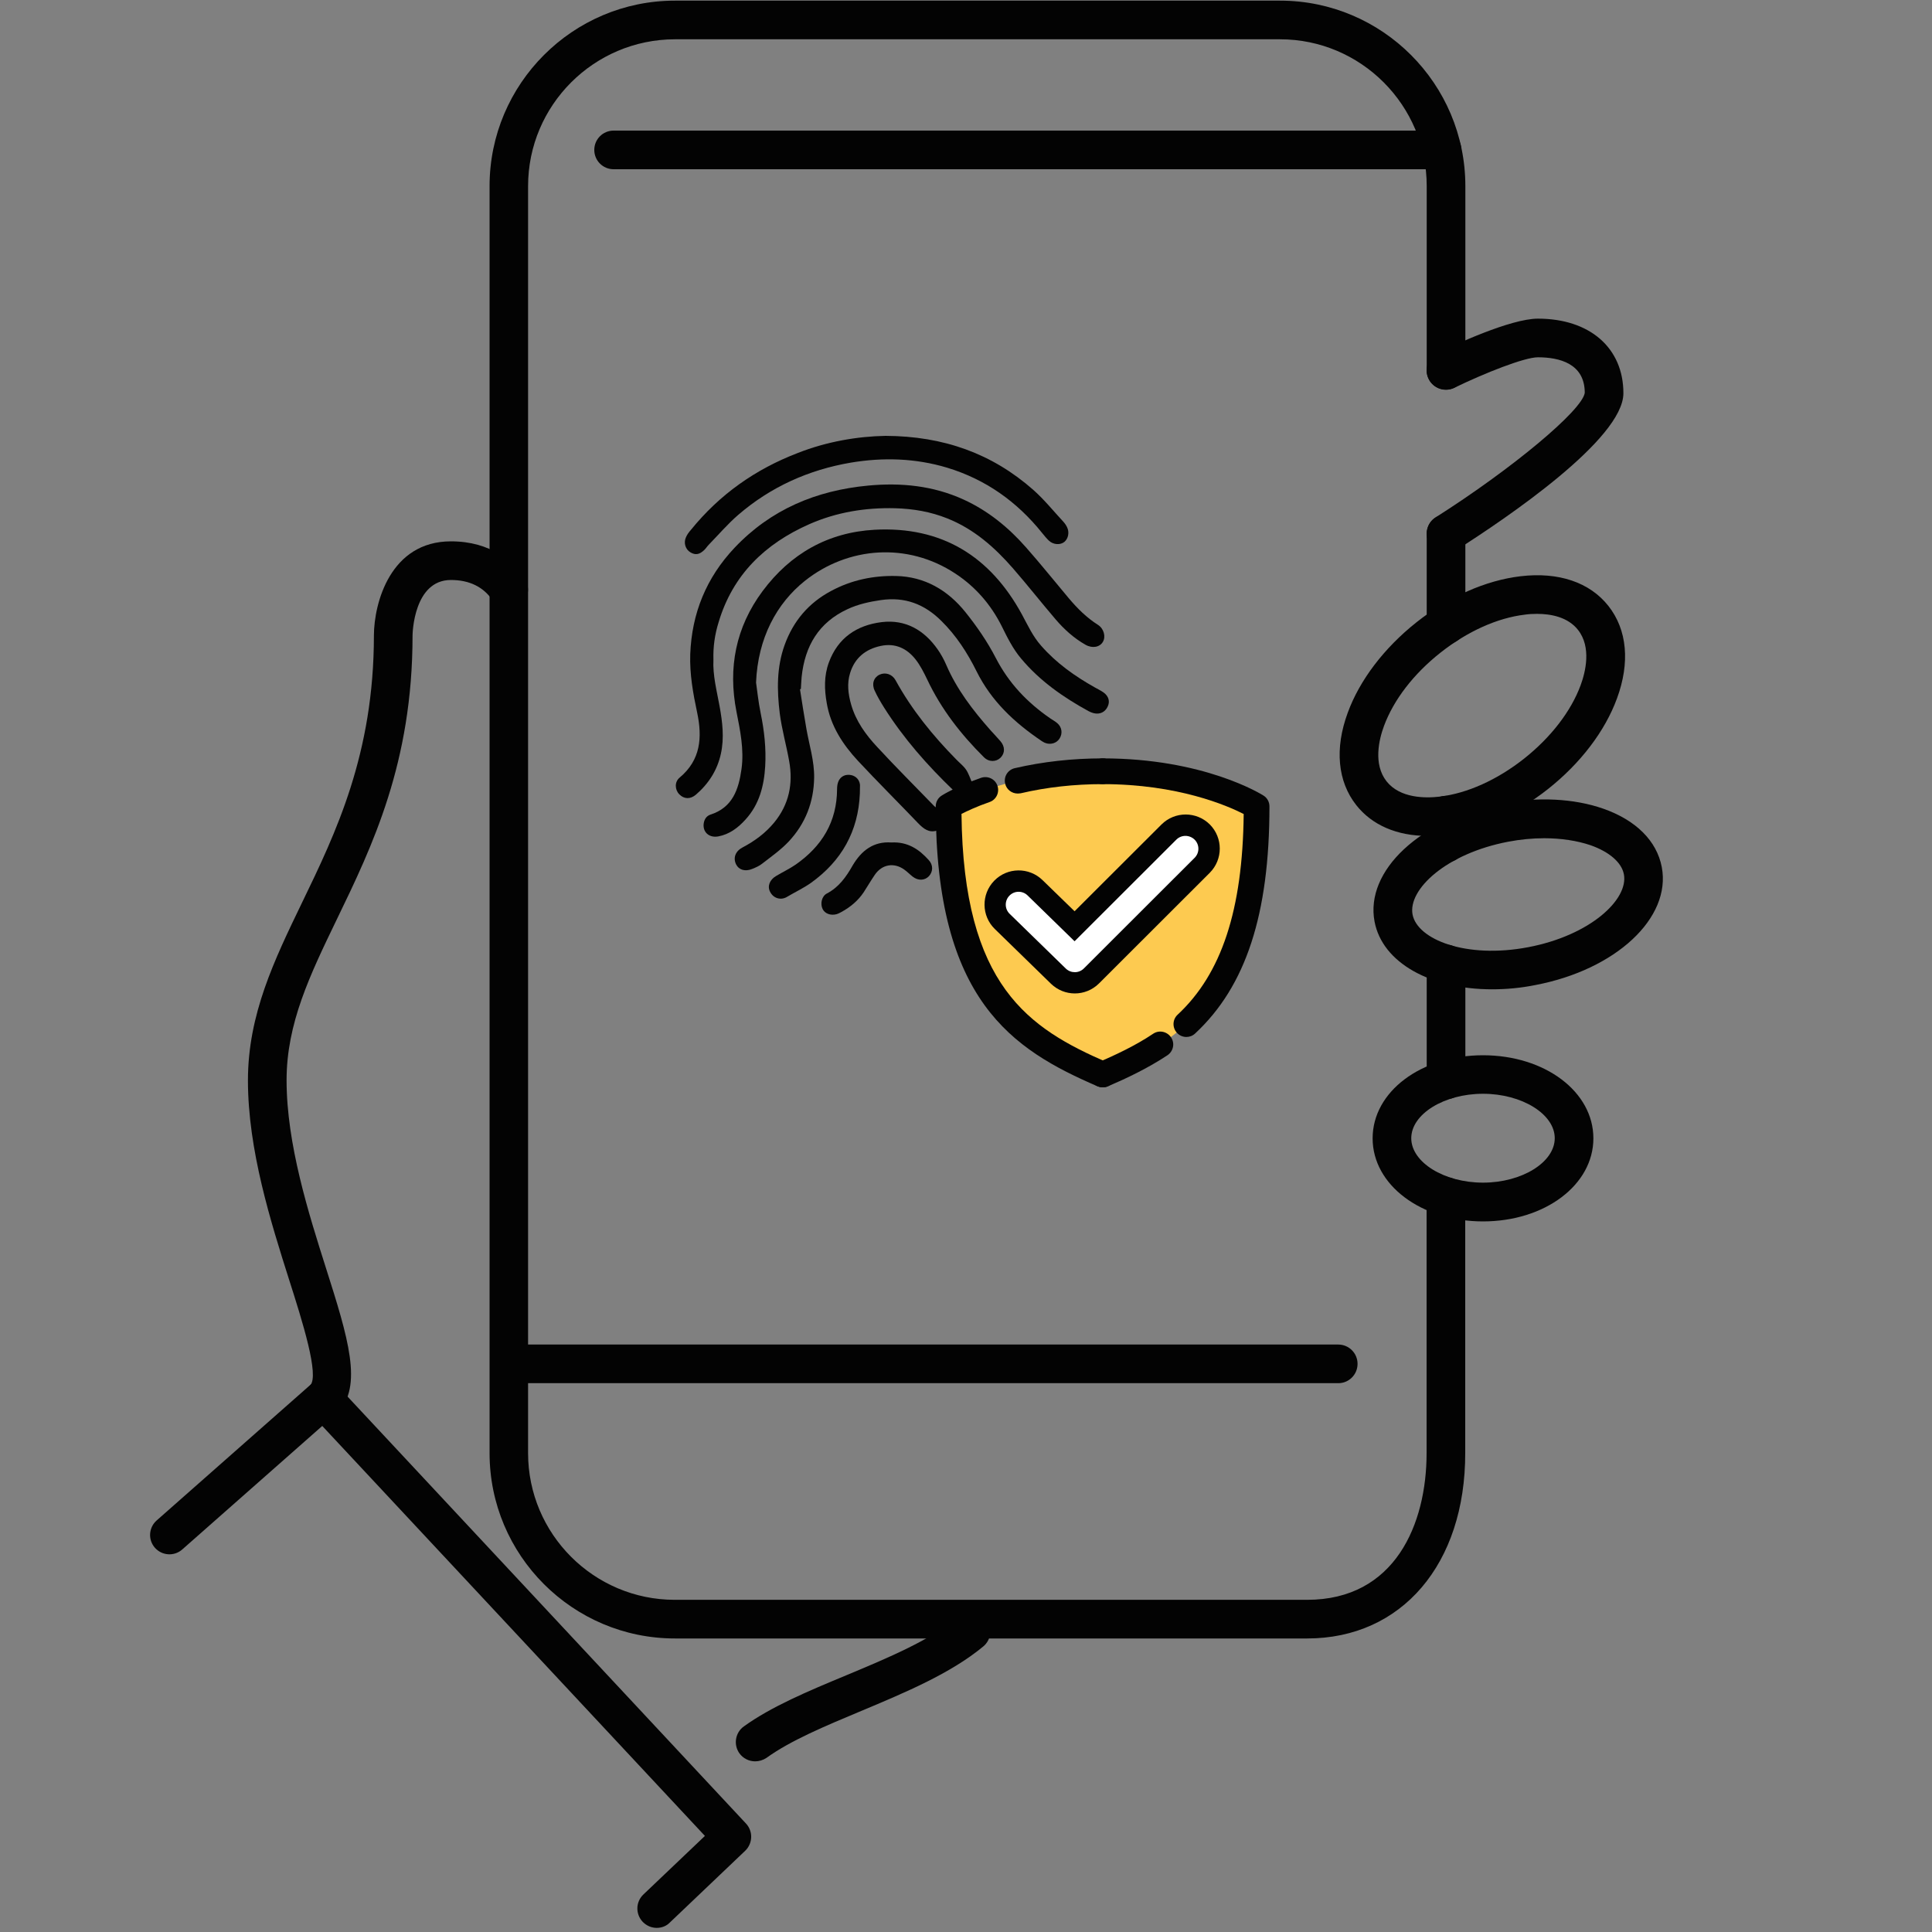<?xml version="1.0" encoding="utf-8"?>
<!-- Generator: Adobe Illustrator 28.0.0, SVG Export Plug-In . SVG Version: 6.00 Build 0)  -->
<svg version="1.1" id="Layer_1" xmlns="http://www.w3.org/2000/svg" xmlns:xlink="http://www.w3.org/1999/xlink" x="0px" y="0px"
	 viewBox="0 0 150 150" style="enable-background:new 0 0 150 150;" xml:space="preserve"><rect x="0" y="0" width="150" height="150" fill="#808080" stroke="none"/>
<style type="text/css">
	.st0{fill:#FDCA50;}
	.st1{fill:#030303;}
	.st2{fill:#ED5C3D;}
	.st3{fill:#377DBD;}
	.st4{fill:#76CDDF;}
	.st5{fill:#E9B9BC;}
	.st6{fill:#EAE9EB;}
	.st7{fill:#FFFFFF;}
	.st8{fill:#3E7DB9;}
</style>
<g>
	<g>
		<path class="st0" d="M85.61,59.88c-7.65,0-11.95,2.74-11.95,2.74c0,14.5,5.67,18.09,11.95,20.81c6.28-2.72,11.95-6.31,11.95-20.81
			C97.56,62.61,93.27,59.88,85.61,59.88"/>
	</g>
	<g>
		<path class="st1" d="M79.01,61.61c-0.45,0-0.87-0.31-0.97-0.77c-0.13-0.54,0.21-1.08,0.75-1.2c2.16-0.5,4.46-0.76,6.83-0.76
			c0.55,0,1,0.45,1,1s-0.45,1-1,1c-2.22,0-4.36,0.24-6.37,0.71C79.16,61.6,79.09,61.61,79.01,61.61z"/>
	</g>
	<g>
		<g>
			<g>
				<path class="st1" d="M83.45,77.13c-0.67,0-1.33-0.25-1.85-0.75l-4.36-4.25c-1.05-1.02-1.07-2.7-0.05-3.75
					c1.02-1.05,2.7-1.07,3.75-0.05l2.49,2.42l6.75-6.74c1.04-1.03,2.71-1.03,3.75,0c1.03,1.04,1.03,2.71,0,3.75l-8.6,8.59
					C84.81,76.87,84.13,77.13,83.45,77.13z"/>
			</g>
			<g>
				<path class="st7" d="M83.45,75.48c-0.25,0-0.5-0.09-0.7-0.28l-4.36-4.25c-0.4-0.39-0.4-1.02-0.02-1.41
					c0.39-0.4,1.02-0.4,1.41-0.02l3.65,3.56l7.9-7.89c0.39-0.39,1.02-0.39,1.42,0c0.39,0.39,0.39,1.02,0,1.41l-8.6,8.59
					C83.96,75.38,83.71,75.48,83.45,75.48z"/>
			</g>
		</g>
		<g>
			<path class="st1" d="M92.11,80.51c-0.27,0-0.54-0.11-0.73-0.32c-0.38-0.41-0.35-1.04,0.05-1.41c3.41-3.17,5.05-8.13,5.13-15.58
				c-1.27-0.65-5.1-2.32-10.95-2.32c-0.55,0-1-0.45-1-1s0.45-1,1-1c7.85,0,12.3,2.77,12.49,2.89c0.29,0.18,0.46,0.5,0.46,0.84
				c0,8.37-1.83,13.97-5.77,17.63C92.6,80.42,92.36,80.51,92.11,80.51z"/>
		</g>
		<g>
			<path class="st1" d="M85.61,84.42c-0.39,0-0.76-0.23-0.92-0.6c-0.22-0.51,0.01-1.1,0.52-1.31c1.33-0.58,2.89-1.29,4.32-2.25
				c0.46-0.31,1.08-0.18,1.39,0.28c0.31,0.46,0.18,1.08-0.28,1.39c-1.57,1.04-3.22,1.81-4.64,2.42
				C85.88,84.4,85.75,84.42,85.61,84.42z"/>
		</g>
		<g>
			<path class="st1" d="M85.61,84.42c-0.13,0-0.27-0.03-0.4-0.08c-6.62-2.86-12.56-6.67-12.56-21.73c0-0.34,0.17-0.66,0.46-0.84
				c0.04-0.03,1.11-0.7,3.06-1.38c0.52-0.18,1.09,0.09,1.27,0.61c0.18,0.52-0.09,1.09-0.61,1.27c-1.01,0.35-1.74,0.7-2.18,0.92
				c0.14,13.37,5.23,16.66,11.35,19.31c0.51,0.22,0.74,0.81,0.52,1.31C86.37,84.2,86,84.42,85.61,84.42z"/>
		</g>
	</g>
</g>
<g>
	<g>
		<path class="st1" d="M50.99,149.68c-0.4,0-0.79-0.16-1.09-0.47c-0.57-0.6-0.55-1.55,0.05-2.12l4.78-4.55l-29.71-31.83l-10.87,9.59
			c-0.62,0.55-1.57,0.49-2.12-0.13c-0.55-0.62-0.49-1.57,0.13-2.12l11.96-10.55c0.61-0.54,1.53-0.49,2.09,0.1l31.71,33.98
			c0.56,0.6,0.53,1.54-0.06,2.11l-5.86,5.58C51.74,149.54,51.37,149.68,50.99,149.68z"/>
	</g>
	<g>
		<path class="st1" d="M25.14,110.12c-0.38,0-0.77-0.15-1.06-0.44c-0.59-0.59-0.59-1.54,0-2.12c0.74-0.74-0.62-5.03-1.62-8.16
			c-1.43-4.51-3.21-10.11-3.21-15.52c0-5.11,2.04-9.33,4.2-13.8c2.62-5.41,5.58-11.55,5.58-20.74c0.01-2.53,1.28-7.31,5.98-7.31
			c3.12,0,4.84,1.59,5.73,2.92c0.46,0.69,0.28,1.62-0.41,2.08c-0.69,0.46-1.62,0.28-2.08-0.41c-0.71-1.05-1.8-1.59-3.24-1.59
			c-2.89,0-2.98,4.15-2.98,4.32c0,9.87-3.12,16.33-5.88,22.03c-2.09,4.33-3.9,8.07-3.9,12.49c0,4.94,1.7,10.31,3.07,14.62
			c1.69,5.32,2.9,9.16,0.88,11.19C25.91,109.97,25.52,110.12,25.14,110.12z"/>
	</g>
	<g>
		<path class="st1" d="M101.49,127.21H52.4c-7.94,0-14.39-6.46-14.39-14.39V14.45c0-7.94,6.46-14.4,14.39-14.4h46.98
			c7.94,0,14.39,6.46,14.39,14.4v14.3c0,0.83-0.67,1.5-1.5,1.5s-1.5-0.67-1.5-1.5v-14.3c0-6.28-5.11-11.4-11.39-11.4H52.4
			C46.11,3.06,41,8.17,41,14.45v98.37c0,6.28,5.11,11.39,11.39,11.39h49.09c6.84,0,9.28-5.89,9.28-11.39V92.9
			c0-0.83,0.67-1.5,1.5-1.5s1.5,0.67,1.5,1.5v19.91C113.77,121.43,108.83,127.21,101.49,127.21z"/>
	</g>
	<g>
		<path class="st1" d="M112.27,85.34c-0.83,0-1.5-0.67-1.5-1.5v-9c0-0.83,0.67-1.5,1.5-1.5s1.5,0.67,1.5,1.5v9
			C113.77,84.67,113.1,85.34,112.27,85.34z"/>
	</g>
	<g>
		<path class="st1" d="M112.27,66.96c-0.83,0-1.5-0.67-1.5-1.5v-2.17c0-0.83,0.67-1.5,1.5-1.5s1.5,0.67,1.5,1.5v2.17
			C113.77,66.29,113.1,66.96,112.27,66.96z"/>
	</g>
	<g>
		<path class="st1" d="M112.27,50.02c-0.83,0-1.5-0.67-1.5-1.5v-7.08c0-0.83,0.67-1.5,1.5-1.5s1.5,0.67,1.5,1.5v7.08
			C113.77,49.35,113.1,50.02,112.27,50.02z"/>
	</g>
	<g>
		<path class="st1" d="M58.63,136.75c-0.47,0-0.93-0.22-1.22-0.62c-0.48-0.67-0.33-1.61,0.34-2.09c2.15-1.55,4.97-2.73,7.95-3.97
			c3.21-1.34,6.54-2.73,8.73-4.55c0.64-0.53,1.58-0.44,2.11,0.2s0.44,1.58-0.2,2.11c-2.53,2.1-6.07,3.58-9.48,5.01
			c-2.82,1.18-5.48,2.29-7.35,3.64C59.24,136.66,58.93,136.75,58.63,136.75z"/>
	</g>
	<g>
		<path class="st1" d="M103.91,107.39H39.84c-0.83,0-1.5-0.67-1.5-1.5s0.67-1.5,1.5-1.5h64.06c0.83,0,1.5,0.67,1.5,1.5
			S104.73,107.39,103.91,107.39z"/>
	</g>
	<g>
		<path class="st1" d="M115.14,94.83c-4.8,0-8.57-2.83-8.57-6.45s3.76-6.45,8.57-6.45c4.81,0,8.57,2.83,8.57,6.45
			S119.94,94.83,115.14,94.83z M115.14,84.92c-3.02,0-5.57,1.58-5.57,3.45s2.55,3.45,5.57,3.45s5.57-1.58,5.57-3.45
			S118.16,84.92,115.14,84.92z"/>
	</g>
	<g>
		<path class="st1" d="M115.85,76.81c-4.76,0-8.52-2.04-9.13-5.26c-0.75-3.95,3.56-7.97,9.82-9.16c2.84-0.54,5.65-0.4,7.92,0.39
			c2.55,0.89,4.17,2.5,4.56,4.54l0,0c0.75,3.95-3.56,7.97-9.82,9.16C118.06,76.71,116.93,76.81,115.85,76.81z M119.89,65.08
			c-0.91,0-1.85,0.09-2.79,0.27c-4.83,0.92-7.79,3.71-7.43,5.65c0.37,1.94,4.15,3.46,8.98,2.54c4.83-0.92,7.79-3.71,7.43-5.65
			c-0.17-0.92-1.12-1.75-2.6-2.27C122.44,65.27,121.21,65.08,119.89,65.08z"/>
	</g>
	<g>
		<path class="st1" d="M110.83,64.9c-2.36,0-4.3-0.83-5.53-2.39c-1.45-1.84-1.69-4.39-0.66-7.18c0.93-2.54,2.83-5.03,5.34-7.02
			c2.51-1.99,5.38-3.25,8.07-3.57c2.96-0.35,5.38,0.47,6.83,2.31c1.45,1.84,1.69,4.39,0.66,7.18c-0.93,2.54-2.83,5.03-5.34,7.02
			s-5.38,3.26-8.07,3.57C111.69,64.87,111.25,64.9,110.83,64.9z M119.33,47.66c-0.35,0-0.67,0.02-0.93,0.06
			c-2.14,0.25-4.47,1.3-6.56,2.95s-3.64,3.67-4.39,5.7c-0.38,1.03-0.85,2.95,0.2,4.29c1.05,1.33,3.03,1.32,4.12,1.19
			c2.14-0.25,4.47-1.3,6.56-2.95c2.08-1.65,3.64-3.67,4.39-5.7c0.38-1.03,0.85-2.95-0.2-4.29l0,0
			C121.73,47.9,120.4,47.66,119.33,47.66z"/>
	</g>
	<g>
		<path class="st1" d="M112.27,42.94c-0.5,0-0.98-0.25-1.27-0.7c-0.44-0.7-0.24-1.63,0.46-2.07c5.98-3.8,11.39-8.32,11.58-9.67
			c0-2.28-1.98-2.76-3.64-2.76c-1.04,0-4.12,1.22-6.49,2.37c-0.74,0.36-1.64,0.05-2-0.7c-0.36-0.75-0.05-1.64,0.7-2
			c1.29-0.63,5.67-2.67,7.79-2.67c4.03,0,6.64,2.27,6.64,5.79c0,3.56-9.07,9.7-12.97,12.18C112.82,42.86,112.54,42.94,112.27,42.94z
			"/>
	</g>
	<g>
		<path class="st1" d="M111.96,13.14H47.64c-0.83,0-1.5-0.67-1.5-1.5s0.67-1.5,1.5-1.5h64.32c0.83,0,1.5,0.67,1.5,1.5
			S112.79,13.14,111.96,13.14z"/>
	</g>
</g>
<g>
	<g>
		<path class="st1" d="M72.73,64.49c-0.6,0.19-1.04-0.15-1.46-0.59c-1.54-1.61-3.13-3.19-4.65-4.82c-1.19-1.28-2.13-2.72-2.43-4.48
			c-0.19-1.06-0.22-2.13,0.16-3.16c0.7-1.91,2.16-2.9,4.11-3.14c1.85-0.22,3.29,0.62,4.34,2.12c0.26,0.37,0.49,0.79,0.67,1.21
			c0.82,1.9,2.06,3.51,3.41,5.04c0.26,0.29,0.53,0.57,0.78,0.86c0.38,0.43,0.38,0.94,0.02,1.3c-0.35,0.34-0.91,0.35-1.3-0.05
			c-1.78-1.77-3.31-3.73-4.39-6.02c-0.26-0.54-0.54-1.1-0.91-1.57c-0.68-0.86-1.59-1.28-2.7-1.04c-1.18,0.25-2.02,0.93-2.38,2.11
			c-0.25,0.81-0.15,1.62,0.08,2.43c0.37,1.3,1.14,2.36,2.04,3.32c1.43,1.55,2.93,3.04,4.4,4.56c0.08,0.08,0.19,0.14,0.32,0.23
			c0.13-0.34,0.19-0.69,0.38-0.92c0.19-0.23,0.51-0.33,0.81-0.51c-2.05-1.97-3.88-4.05-5.38-6.42c-0.27-0.43-0.53-0.87-0.74-1.33
			c-0.25-0.52-0.07-1.03,0.38-1.24c0.45-0.21,0.98-0.04,1.24,0.43c1.26,2.3,2.89,4.3,4.72,6.16c0.25,0.26,0.55,0.49,0.75,0.78
			c0.2,0.29,0.3,0.63,0.47,1.01l-1.85,2.94L72.73,64.49z"/>
	</g>
	<g>
		<path class="st1" d="M55.39,51.21c-0.06,1.22,0.26,2.42,0.48,3.63c0.22,1.22,0.37,2.44,0.1,3.68c-0.28,1.28-0.95,2.32-1.93,3.17
			c-0.44,0.38-0.93,0.36-1.3-0.02c-0.35-0.36-0.38-0.96,0.03-1.3c1.64-1.37,1.76-3.12,1.36-5.03c-0.32-1.5-0.59-2.99-0.54-4.54
			c0.12-3.19,1.25-5.95,3.44-8.27c2.82-2.98,6.34-4.45,10.38-4.83c2.56-0.24,5.04,0.01,7.39,1.08c1.91,0.87,3.5,2.17,4.87,3.73
			c1.14,1.29,2.21,2.63,3.32,3.95c0.66,0.78,1.38,1.5,2.25,2.05c0.46,0.29,0.63,0.91,0.39,1.32c-0.24,0.42-0.82,0.53-1.35,0.23
			c-0.9-0.51-1.65-1.19-2.32-1.97c-1.12-1.31-2.18-2.66-3.31-3.96c-1.43-1.64-3.04-3.06-5.1-3.88c-1.3-0.52-2.64-0.75-4.04-0.79
			c-2.31-0.06-4.54,0.3-6.66,1.23c-3.45,1.52-5.96,3.93-7.06,7.63C55.5,49.25,55.36,50.21,55.39,51.21z"/>
	</g>
	<g>
		<path class="st1" d="M58.7,52.99c0.08,0.53,0.17,1.47,0.36,2.39c0.28,1.36,0.43,2.73,0.35,4.11c-0.09,1.53-0.46,2.97-1.53,4.14
			c-0.58,0.64-1.25,1.15-2.12,1.31c-0.72,0.13-1.23-0.36-1.12-1.03c0.05-0.31,0.22-0.56,0.51-0.66c1.73-0.55,2.2-1.96,2.42-3.54
			c0.21-1.51-0.1-2.98-0.39-4.45c-0.67-3.41-0.06-6.56,2.03-9.37c2.16-2.9,5.07-4.56,8.7-4.76c5.21-0.28,8.98,2.06,11.44,6.59
			c0.45,0.83,0.84,1.69,1.48,2.41c1.18,1.35,2.62,2.37,4.17,3.24c0.23,0.13,0.48,0.25,0.69,0.4c0.39,0.29,0.5,0.69,0.31,1.09
			c-0.2,0.43-0.61,0.63-1.09,0.51c-0.14-0.04-0.28-0.09-0.4-0.16c-1.97-1.08-3.79-2.35-5.24-4.09c-0.63-0.75-1.06-1.62-1.49-2.49
			c-0.84-1.68-2.04-3.07-3.61-4.1c-3.71-2.45-8.33-2.09-11.67,0.56C60.3,46.84,58.84,49.54,58.7,52.99z"/>
	</g>
	<g>
		<path class="st1" d="M62.11,53.51c0.16,1.03,0.32,2.05,0.5,3.08c0.22,1.26,0.62,2.49,0.6,3.79c-0.03,1.9-0.68,3.57-1.97,4.95
			c-0.61,0.65-1.35,1.17-2.06,1.72c-0.22,0.18-0.5,0.3-0.77,0.41c-0.55,0.23-1.05,0.08-1.26-0.35c-0.25-0.51-0.05-1.03,0.51-1.32
			c0.93-0.49,1.76-1.1,2.44-1.92c1.16-1.41,1.49-3.02,1.17-4.78c-0.22-1.24-0.57-2.46-0.73-3.7c-0.22-1.79-0.25-3.58,0.38-5.32
			c0.67-1.85,1.86-3.26,3.61-4.19c1.58-0.85,3.28-1.2,5.04-1.16c2.23,0.05,4.01,1.1,5.38,2.8c0.89,1.11,1.71,2.3,2.36,3.56
			c1.01,1.96,2.45,3.47,4.24,4.7c0.18,0.12,0.38,0.23,0.54,0.37c0.36,0.31,0.42,0.79,0.18,1.18c-0.23,0.38-0.72,0.52-1.15,0.34
			c-0.09-0.04-0.17-0.09-0.25-0.14c-2.1-1.42-3.9-3.09-5.05-5.41c-0.71-1.43-1.58-2.78-2.74-3.92c-1.31-1.3-2.83-1.88-4.69-1.61
			c-0.89,0.13-1.76,0.32-2.58,0.7c-2.25,1.04-3.32,2.87-3.57,5.26c-0.03,0.31-0.04,0.63-0.06,0.94
			C62.16,53.5,62.14,53.51,62.11,53.51z"/>
	</g>
	<g>
		<path class="st1" d="M68.75,33.84c4.52,0.02,8.28,1.38,11.47,4.19c0.85,0.75,1.57,1.65,2.35,2.49c0.11,0.12,0.21,0.27,0.28,0.42
			c0.19,0.39,0.09,0.88-0.21,1.13c-0.31,0.26-0.86,0.23-1.2-0.09c-0.19-0.18-0.36-0.39-0.53-0.6c-1.95-2.43-4.38-4.16-7.38-5.07
			c-2.47-0.74-4.97-0.81-7.48-0.39c-3.27,0.56-6.21,1.88-8.73,4.05c-0.82,0.71-1.53,1.54-2.29,2.32c-0.12,0.12-0.21,0.27-0.33,0.39
			c-0.38,0.38-0.71,0.44-1.1,0.2c-0.37-0.22-0.54-0.71-0.35-1.15c0.09-0.22,0.24-0.42,0.4-0.6c2.22-2.74,5-4.7,8.29-5.96
			C64.2,34.28,66.58,33.88,68.75,33.84z"/>
	</g>
	<g>
		<path class="st1" d="M66.76,61.6c-0.12,2.94-1.42,5.24-3.79,6.94c-0.59,0.42-1.26,0.73-1.88,1.1c-0.43,0.26-1.03,0.14-1.3-0.4
			c-0.23-0.44-0.03-0.94,0.47-1.23c0.5-0.3,1.03-0.55,1.51-0.88c2.04-1.42,3.21-3.32,3.22-5.87c0-0.21,0.03-0.44,0.12-0.63
			c0.18-0.38,0.57-0.54,0.98-0.45c0.37,0.08,0.64,0.36,0.68,0.76C66.77,61.16,66.76,61.38,66.76,61.6z"/>
	</g>
	<g>
		<path class="st1" d="M69.21,65.41c1.26-0.07,2.15,0.53,2.9,1.37c0.36,0.39,0.33,0.9,0.01,1.25c-0.33,0.34-0.83,0.36-1.25,0.04
			c-0.23-0.18-0.43-0.39-0.67-0.56c-0.8-0.57-1.73-0.4-2.28,0.41c-0.3,0.44-0.57,0.9-0.86,1.35c-0.44,0.66-1.03,1.15-1.72,1.53
			c-0.13,0.07-0.26,0.14-0.4,0.18c-0.45,0.12-0.9-0.05-1.07-0.4c-0.2-0.4-0.08-1,0.33-1.21c0.93-0.49,1.49-1.28,1.99-2.16
			C66.88,66.03,67.83,65.31,69.21,65.41z"/>
	</g>
</g>
</svg>

